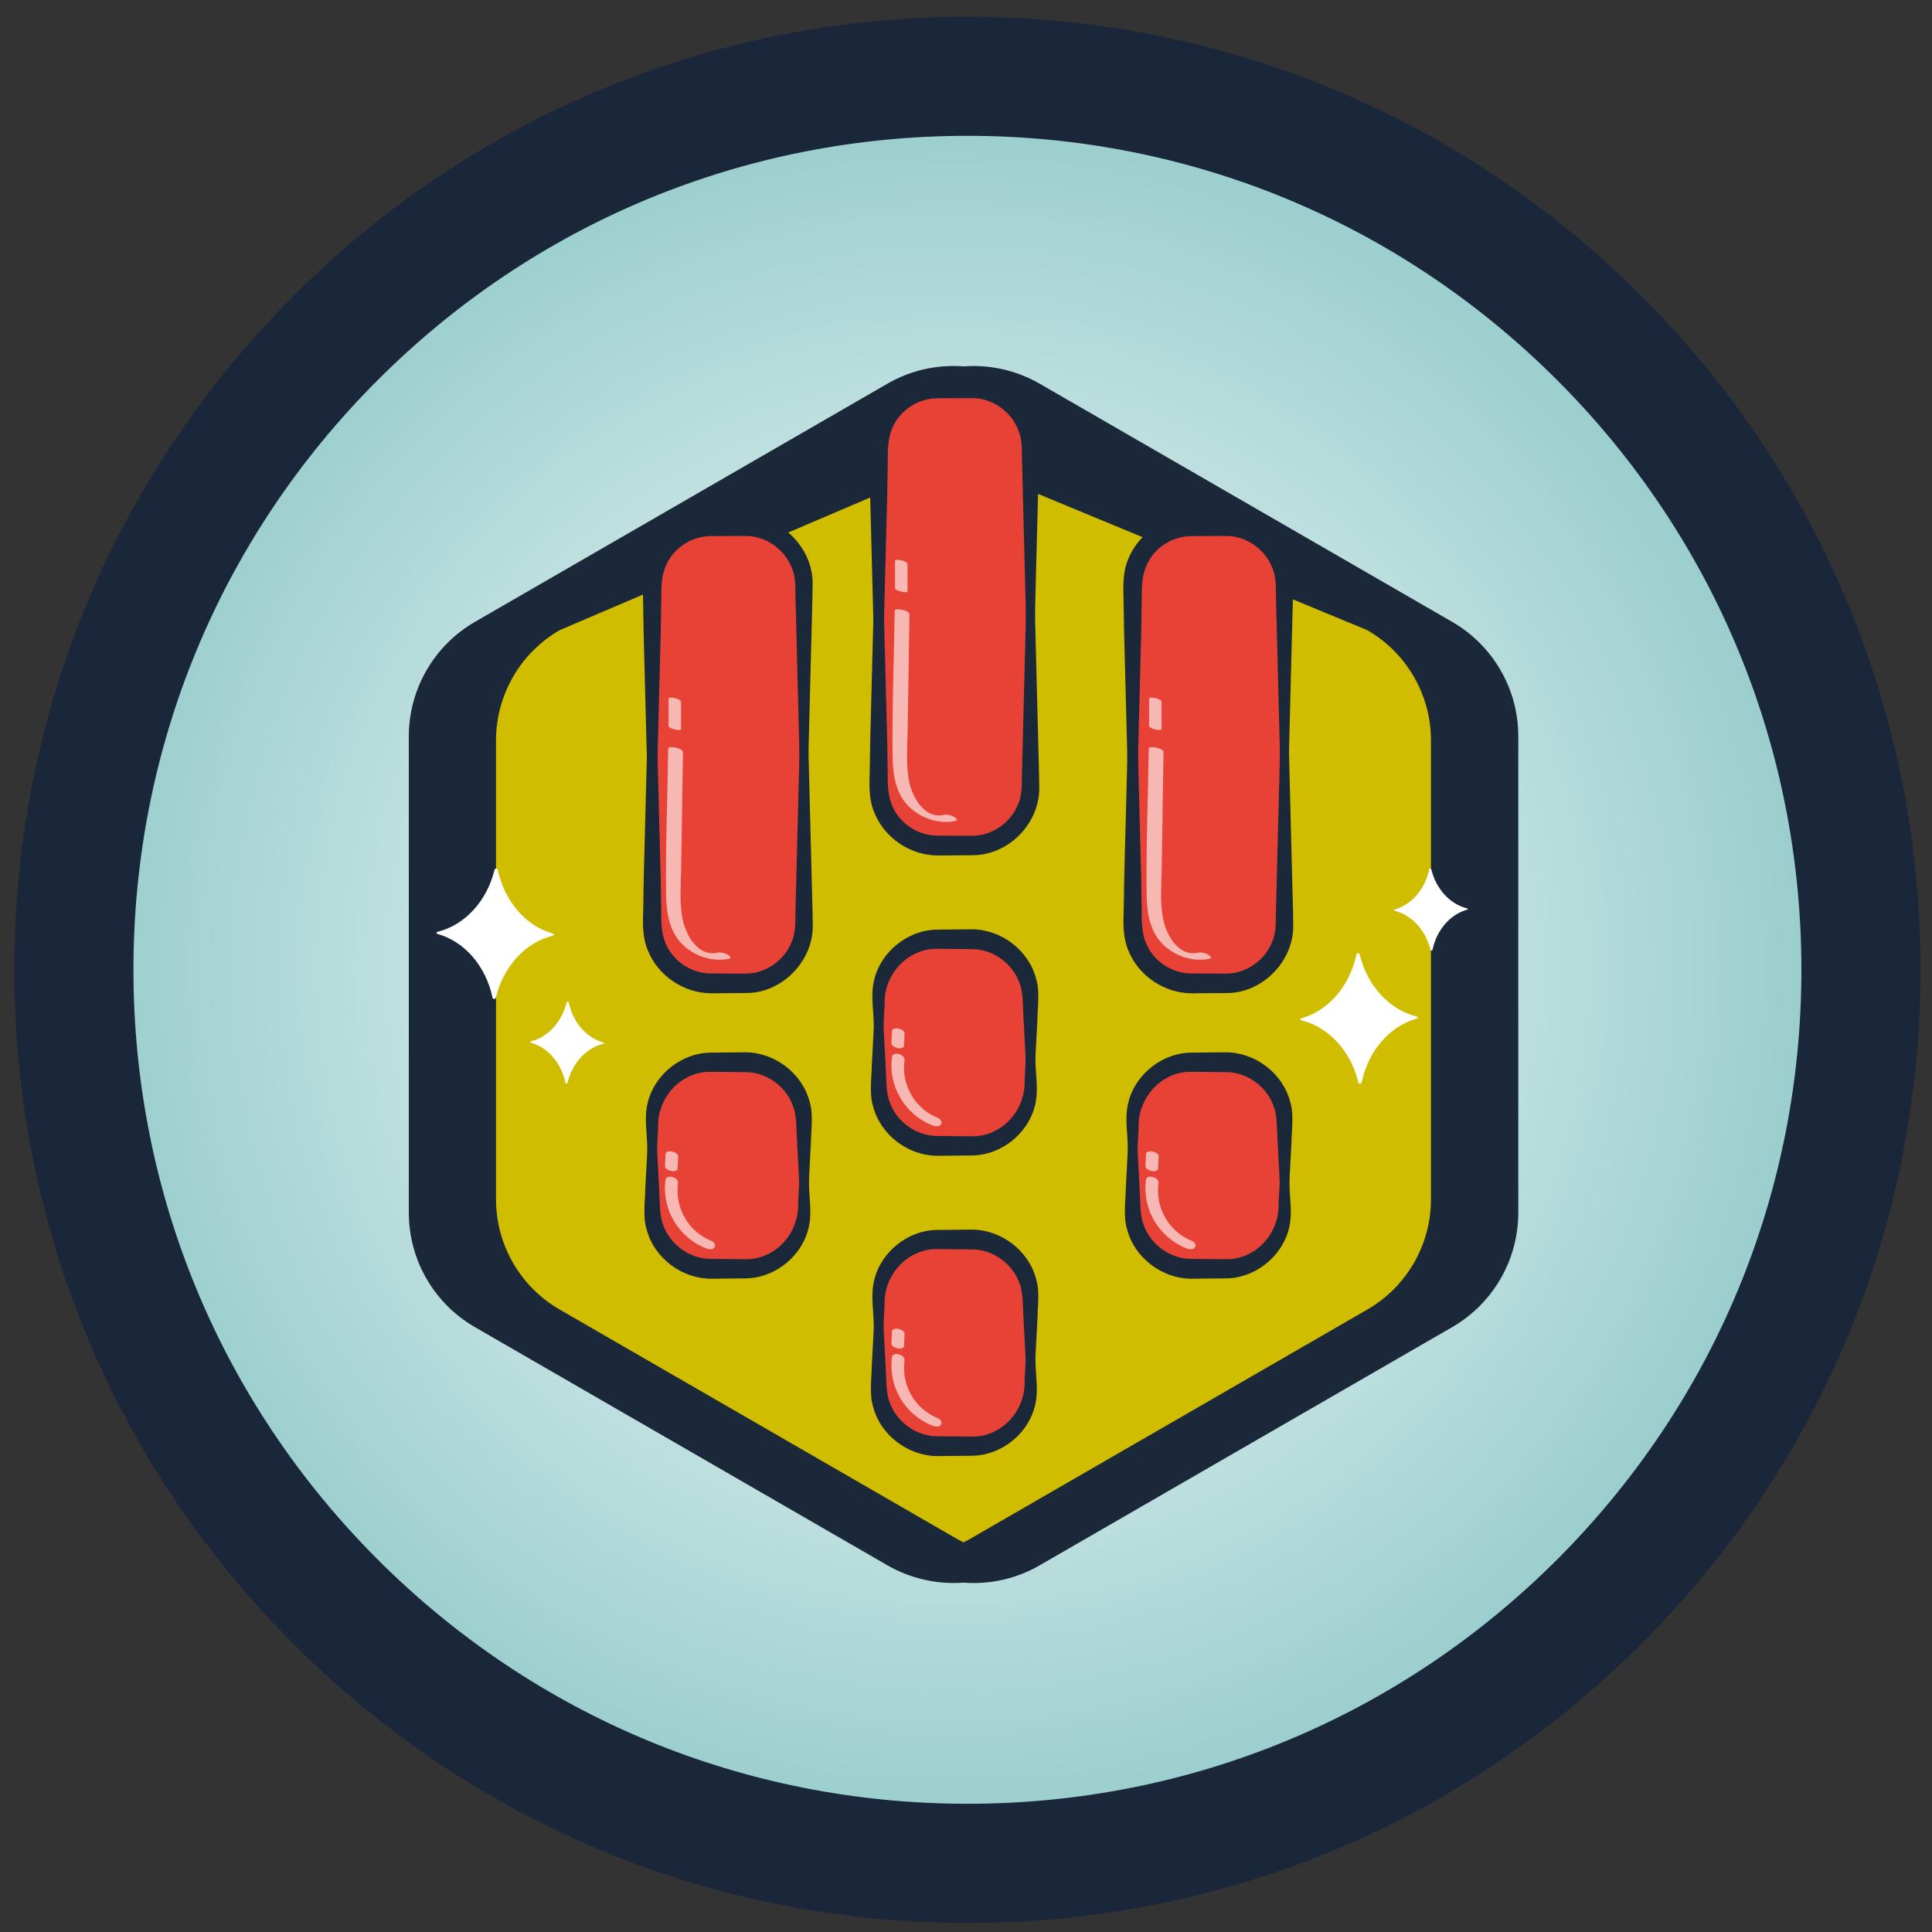 <?xml version="1.0" encoding="UTF-8"?> <svg xmlns="http://www.w3.org/2000/svg" xmlns:xlink="http://www.w3.org/1999/xlink" id="Layer_1" data-name="Layer 1" viewBox="0 0 300 300"><rect x="0" y="0" width="300" height="300" fill="#333333" stroke="none"/><defs><style> .cls-1 { fill: #1a273a; } .cls-2 { fill: #fff8f8; } .cls-3 { fill: #e74235; } .cls-4 { fill: #fff; } .cls-5 { fill: #1b283a; } .cls-6 { fill: #d0bd00; } .cls-7 { opacity: .65; } .cls-8 { fill: url(#New_Gradient_Swatch_2); } </style><radialGradient id="New_Gradient_Swatch_2" data-name="New Gradient Swatch 2" cx="380.09" cy="86.45" fx="380.09" fy="86.45" r="103.02" gradientTransform="translate(-338.56 39.7) scale(1.28)" gradientUnits="userSpaceOnUse"><stop offset="0" stop-color="#fff"></stop><stop offset=".4" stop-color="#d9ecec"></stop><stop offset="1" stop-color="#9bcece"></stop></radialGradient></defs><g><g><circle class="cls-8" cx="149.02" cy="150.6" r="132.16"></circle><g><path class="cls-1" d="M150.22,21.09c34.59,0,67.11,13.47,91.57,37.93,24.46,24.46,37.93,56.98,37.93,91.57s-13.47,67.11-37.93,91.57c-24.46,24.46-56.98,37.93-91.57,37.93s-67.11-13.47-91.57-37.93c-24.46-24.46-37.93-56.98-37.93-91.57s13.47-67.11,37.93-91.57c24.46-24.46,56.98-37.93,91.57-37.93M150.22,2.6c-39.53,0-76.7,15.39-104.65,43.35C17.62,73.9,2.22,111.06,2.22,150.6s15.39,76.7,43.35,104.65c27.95,27.95,65.12,43.35,104.65,43.35s76.7-15.39,104.65-43.35c27.95-27.95,43.35-65.12,43.35-104.65s-15.39-76.7-43.35-104.65C226.92,17.99,189.75,2.6,150.22,2.6h0Z"></path><path class="cls-1" d="M85.8,112.94h0ZM87.4,83.77s0,.03,0,.04v-.04Z"></path></g></g><g><path class="cls-6" d="M231.22,189.3v-75.94c0-5.48-2.93-10.55-7.68-13.29l-65.77-37.97c-4.75-2.74-10.6-2.74-15.35,0l-65.77,37.97c-4.75,2.74-7.68,7.81-7.68,13.29v75.94c0,5.48,2.93,10.55,7.68,13.29l65.77,37.97c4.75,2.74,10.6,2.74,15.35,0l65.77-37.97c4.75-2.74,7.68-7.81,7.68-13.29Z"></path><path class="cls-5" d="M225.49,96.56l-64.05-36.98c-3.64-2.1-7.77-2.99-11.82-2.69-4.06-.31-8.18.58-11.82,2.69l-64.05,36.98c-6.35,3.67-10.27,10.45-10.27,17.78v73.96c0,7.34,3.91,14.11,10.27,17.78l64.05,36.98c3.64,2.1,7.77,2.99,11.82,2.69,4.06.31,8.18-.58,11.82-2.69l64.05-36.98c6.35-3.67,10.27-10.45,10.27-17.78v-73.96c0-7.34-3.91-14.11-10.27-17.78ZM222.2,186.22c0,7.07-3.77,13.59-9.89,17.13l-61.7,35.62c-.33.19-.67.36-1,.52-.34-.17-.68-.33-1-.52l-61.7-35.62c-6.12-3.53-9.89-10.06-9.89-17.13v-71.24c0-7.07,3.77-13.6,9.89-17.13l61.7-26.36c.33-.19.66-9.63,1-9.8.34.17-1.33,9.61-1,9.8l63.7,26.36c6.12,3.53,9.89,10.06,9.89,17.13v71.24Z"></path><g><g><rect class="cls-3" x="101.27" y="164.94" width="23.58" height="31.42" rx="9.19" ry="9.19" transform="translate(226.12 361.29) rotate(-180)"></rect><g><g class="cls-7"><path class="cls-2" d="M109.62,193.84c-4.28-1.69-6.9-6.09-6.28-10.65.12-.9,2.07-.41,1.94.52-.52,3.83,1.61,7.56,5.2,8.98.38.15.72.62.46,1-.28.42-.94.3-1.32.15h0Z"></path></g><g class="cls-7"><path class="cls-2" d="M103.26,181l.09-1.89c0-.16.27-.27.39-.3.22-.06.51-.04.73.03s.48.16.65.34l.12.15c.06.09.08.2.06.31l-.09,1.89c0,.16-.27.27-.39.3-.22.06-.51.04-.73-.03s-.48-.16-.65-.34l-.12-.15c-.06-.09-.08-.2-.06-.31h0Z"></path></g></g></g><g><path class="cls-5" d="M110.46,196.36c1.96-.03,3.93,0,5.88-.09,3.88-.29,7.26-3.45,7.84-7.24.28-1.58-.08-4.13-.1-5.78,0,0-.31-5.89-.31-5.89-.12-1.54-.02-4.06-.58-5.47-1.06-3.21-4.25-5.47-7.54-5.41l-2.94-.03c-.49,0-1.74-.02-2.21-.02-4.7-.14-8.49,3.99-8.31,8.68-.1,1.87-.36,6.9-.47,8.83,0,0-.13,2.94-.13,2.94-.46,4.98,3.86,9.54,8.86,9.48h0ZM110.46,196.36c-3.95.07-7.77-2.66-9.01-6.51-.62-1.64-.52-4.17-.64-5.91,0,0-.31-5.89-.31-5.89-.02-1.87-.41-4.19-.07-6.1.76-4.76,5.22-8.53,10.08-8.5.46,0,1.73-.02,2.21-.02,0,0,2.94-.03,2.94-.03,4.61-.02,8.94,3.26,10.07,7.73.58,1.86.22,4.34.19,6.23,0,0-.31,5.89-.31,5.89-.16,1.78-.06,4.22-.53,5.97-.78,2.99-3,5.44-5.84,6.55-2.81,1.05-5.86.5-8.79.59h0Z"></path><path class="cls-5" d="M115.66,165.6c-1.96.03-3.93,0-5.88.09-3.88.29-7.26,3.45-7.84,7.24-.28,1.58.08,4.13.1,5.78,0,0,.31,5.89.31,5.89.12,1.54.02,4.06.58,5.47,1.06,3.21,4.25,5.47,7.54,5.41l2.94.03c.49,0,1.74.02,2.21.02,4.7.14,8.49-3.99,8.31-8.68.1-1.87.36-6.9.47-8.83,0,0,.13-2.94.13-2.94.46-4.98-3.86-9.54-8.86-9.48h0ZM115.66,165.6c3.95-.07,7.77,2.66,9.01,6.51.62,1.64.52,4.17.64,5.91,0,0,.31,5.89.31,5.89.02,1.87.41,4.19.07,6.1-.76,4.76-5.22,8.53-10.08,8.5-.46,0-1.73.02-2.21.02,0,0-2.94.03-2.94.03-4.61.02-8.94-3.26-10.07-7.73-.58-1.86-.22-4.34-.19-6.23,0,0,.31-5.89.31-5.89.16-1.78.06-4.22.53-5.97.78-2.99,3-5.44,5.84-6.55,2.81-1.05,5.86-.5,8.79-.59h0Z"></path></g></g><g><g><rect class="cls-3" x="136.44" y="145.84" width="23.58" height="31.42" rx="9.19" ry="9.19" transform="translate(296.46 323.11) rotate(-180)"></rect><g><g class="cls-7"><path class="cls-2" d="M144.79,174.75c-4.28-1.69-6.9-6.09-6.28-10.65.12-.9,2.07-.41,1.94.52-.52,3.83,1.61,7.56,5.2,8.98.38.15.72.62.46,1-.28.42-.94.3-1.32.15h0Z"></path></g><g class="cls-7"><path class="cls-2" d="M138.42,161.91l.09-1.89c0-.16.27-.27.39-.3.22-.06.51-.04.73.03s.48.16.65.34l.12.15c.06.09.08.2.06.31-.03.63-.06,1.26-.09,1.89,0,.16-.27.27-.39.3-.22.06-.51.04-.73-.03s-.48-.16-.65-.34l-.12-.15c-.06-.09-.08-.2-.06-.31h0Z"></path></g></g></g><g><path class="cls-5" d="M145.63,177.26c1.96-.03,3.93,0,5.88-.09,3.88-.29,7.26-3.45,7.84-7.24.28-1.58-.08-4.13-.1-5.78,0,0-.31-5.89-.31-5.89-.12-1.54-.02-4.06-.58-5.47-1.06-3.21-4.25-5.47-7.54-5.41l-2.94-.03c-.49,0-1.74-.02-2.21-.02-4.7-.14-8.49,3.99-8.31,8.68-.1,1.87-.36,6.9-.47,8.83,0,0-.13,2.94-.13,2.94-.46,4.98,3.86,9.54,8.86,9.48h0ZM145.63,177.26c-3.95.07-7.77-2.66-9.01-6.51-.62-1.64-.52-4.17-.64-5.91,0,0-.31-5.89-.31-5.89-.02-1.87-.41-4.19-.07-6.1.76-4.76,5.22-8.53,10.08-8.5.46,0,1.73-.02,2.21-.02,0,0,2.94-.03,2.94-.03,4.61-.02,8.94,3.26,10.07,7.73.58,1.86.22,4.34.19,6.23,0,0-.31,5.89-.31,5.89-.16,1.78-.06,4.22-.53,5.97-.78,2.99-3,5.44-5.84,6.55-2.81,1.05-5.86.5-8.79.59h0Z"></path><path class="cls-5" d="M150.83,146.51c-1.96.03-3.93,0-5.88.09-3.88.29-7.26,3.45-7.84,7.24-.28,1.58.08,4.13.1,5.78,0,0,.31,5.89.31,5.89.12,1.54.02,4.06.58,5.47,1.06,3.21,4.25,5.47,7.54,5.41l2.94.03c.49,0,1.74.02,2.21.02,4.7.14,8.49-3.99,8.31-8.68.1-1.87.36-6.9.47-8.83,0,0,.13-2.94.13-2.94.46-4.98-3.86-9.54-8.86-9.48h0ZM150.83,146.51c3.95-.07,7.77,2.66,9.01,6.51.62,1.64.52,4.17.64,5.91,0,0,.31,5.89.31,5.89.02,1.87.41,4.19.07,6.1-.76,4.76-5.22,8.53-10.08,8.5-.46,0-1.73.02-2.21.02,0,0-2.94.03-2.94.03-4.61.02-8.94-3.26-10.07-7.73-.58-1.86-.22-4.34-.19-6.23,0,0,.31-5.89.31-5.89.16-1.78.06-4.22.53-5.97.78-2.99,3-5.44,5.84-6.55,2.81-1.05,5.86-.5,8.79-.59h0Z"></path></g></g><g><g><rect class="cls-3" x="136.44" y="192.47" width="23.58" height="31.42" rx="9.19" ry="9.19" transform="translate(296.46 416.37) rotate(-180)"></rect><g><g class="cls-7"><path class="cls-2" d="M144.79,221.38c-4.28-1.69-6.9-6.09-6.28-10.65.12-.9,2.07-.41,1.94.52-.52,3.83,1.61,7.56,5.2,8.98.38.15.72.62.46,1-.28.42-.94.3-1.32.15h0Z"></path></g><g class="cls-7"><path class="cls-2" d="M138.42,208.54l.09-1.89c0-.16.27-.27.39-.3.22-.06.51-.04.73.03s.48.16.65.34l.12.15c.06.09.08.2.06.31-.03.63-.06,1.26-.09,1.89,0,.16-.27.27-.39.3-.22.06-.51.04-.73-.03s-.48-.16-.65-.34l-.12-.15c-.06-.09-.08-.2-.06-.31h0Z"></path></g></g></g><g><path class="cls-5" d="M145.63,223.89c1.96-.03,3.93,0,5.88-.09,3.88-.29,7.26-3.45,7.84-7.24.28-1.58-.08-4.13-.1-5.78,0,0-.31-5.89-.31-5.89-.12-1.54-.02-4.06-.58-5.47-1.06-3.21-4.25-5.47-7.54-5.41l-2.94-.03c-.49,0-1.74-.02-2.21-.02-4.7-.14-8.49,3.99-8.31,8.68-.1,1.87-.36,6.9-.47,8.83,0,0-.13,2.94-.13,2.94-.46,4.98,3.86,9.54,8.86,9.48h0ZM145.63,223.89c-3.95.07-7.77-2.66-9.01-6.51-.62-1.64-.52-4.17-.64-5.91,0,0-.31-5.89-.31-5.89-.02-1.87-.41-4.19-.07-6.1.76-4.76,5.22-8.53,10.08-8.5.46,0,1.73-.02,2.21-.02,0,0,2.94-.03,2.94-.03,4.61-.02,8.94,3.26,10.07,7.73.58,1.86.22,4.34.19,6.23,0,0-.31,5.89-.31,5.89-.16,1.78-.06,4.22-.53,5.97-.78,2.99-3,5.44-5.84,6.55-2.81,1.05-5.86.5-8.79.59h0Z"></path><path class="cls-5" d="M150.83,193.14c-1.96.03-3.93,0-5.88.09-3.88.29-7.26,3.45-7.84,7.24-.28,1.58.08,4.13.1,5.78,0,0,.31,5.89.31,5.89.12,1.54.02,4.06.58,5.47,1.06,3.21,4.25,5.47,7.54,5.41l2.94.03c.49,0,1.74.02,2.21.02,4.7.14,8.49-3.99,8.31-8.68.1-1.87.36-6.9.47-8.83,0,0,.13-2.94.13-2.94.46-4.98-3.86-9.54-8.86-9.48h0ZM150.83,193.14c3.95-.07,7.77,2.66,9.01,6.51.62,1.64.52,4.17.64,5.91,0,0,.31,5.89.31,5.89.02,1.87.41,4.19.07,6.1-.76,4.76-5.22,8.53-10.08,8.5-.46,0-1.73.02-2.21.02,0,0-2.94.03-2.94.03-4.61.02-8.94-3.26-10.07-7.73-.58-1.86-.22-4.34-.19-6.23,0,0,.31-5.89.31-5.89.16-1.78.06-4.22.53-5.97.78-2.99,3-5.44,5.84-6.55,2.81-1.05,5.86-.5,8.79-.59h0Z"></path></g></g><g><g><rect class="cls-3" x="100.97" y="81.68" width="23.58" height="71.02" rx="9.19" ry="9.19"></rect><g><g class="cls-7"><path class="cls-2" d="M113.23,148.87c-2.46.53-5.14-.31-7-1.97-2.28-2.03-2.76-5.08-2.8-7.98-.1-7.57.22-15.16.33-22.73,0-.42,2.3-.07,2.29.61-.09,6.01-.18,12.01-.28,18.02-.04,2.69-.32,5.54.29,8.18.55,2.39,2.41,5.56,5.29,4.94.51-.11,1.16.03,1.6.28.18.1.8.52.27.64h0Z"></path></g><g class="cls-7"><path class="cls-2" d="M103.81,112.71c0-1.42,0-2.84,0-4.26,0-.11.3-.12.34-.13.23,0,.49.04.71.1s.46.14.66.27c.1.06.23.14.23.28,0,1.42,0,2.84,0,4.26,0,.11-.3.12-.34.13-.23,0-.49-.04-.71-.1s-.46-.14-.66-.27c-.1-.06-.23-.14-.23-.28h0Z"></path></g></g></g><g><path class="cls-5" d="M115.66,81.68l-5.42.04c-4.57.04-8.61,3.93-8.77,8.5-.13.73.57,22.89.56,24.37,0,0,.56,21.67.56,21.67l.09,5.42c-.06,2.49.21,4.78,1.83,6.7,1.46,1.75,3.68,2.79,5.95,2.78,0,0,5.38.02,5.38.02,3.06-.02,5.94-2.04,7.07-4.88.47-1.07.59-2.31.59-3.48,0,0,.02-1.35.02-1.35,0,0,.55-21.67.55-21.67l.56-21.67c0-1.79.16-6.36.08-8.12-.31-4.58-4.48-8.35-9.06-8.31h0ZM115.66,81.68c4.64-.09,8.8,3.69,9.23,8.3.12,1.76.13,6.3.17,8.14.27,10.8.84,32.55,1.11,43.35-.01.26.04,1.73.03,2.03.18,5.62-4.65,10.67-10.29,10.7,0,0-5.45.04-5.45.04-4.25,0-8.29-2.71-9.86-6.66-.8-1.81-.81-4.05-.73-5.89,0,0,.09-5.42.09-5.42l.56-21.67.55-21.67c.02-1.8-.03-3.7.71-5.39,1.34-3.41,4.8-5.84,8.47-5.87,0,0,5.42.02,5.42.02h0Z"></path><path class="cls-5" d="M115.66,152.7l-5.42.02c-4.63,0-8.79-3.91-9.11-8.53-.09-.76-.55-22.89-.63-24.39,0,0-.56-21.67-.56-21.67l-.09-5.42c-.07-1.85-.07-4.08.73-5.89,1.57-3.95,5.61-6.67,9.86-6.66,0,0,5.45.04,5.45.04,5.64.04,10.48,5.08,10.29,10.7-.02.4-.02,1.61-.03,2.03-.28,10.8-.83,32.55-1.11,43.35-.06,1.81-.04,6.36-.17,8.14-.44,4.61-4.59,8.39-9.23,8.3h0ZM115.66,152.7c4.58.04,8.75-3.73,9.06-8.31.06-1.73-.07-6.3-.08-8.12,0,0-.56-21.67-.56-21.67l-.55-21.67-.02-1.35c0-1.16-.12-2.41-.59-3.48-1.13-2.84-4.01-4.86-7.07-4.88,0,0-5.38.02-5.38.02-2.28,0-4.5,1.02-5.95,2.78-1.62,1.92-1.89,4.2-1.83,6.7,0,0-.09,5.42-.09,5.42l-.56,21.67c-.04,1.42-.65,23.71-.56,24.37.16,4.56,4.2,8.46,8.77,8.5,0,0,5.42.04,5.42.04h0Z"></path></g></g><g><g><rect class="cls-3" x="175.89" y="164.94" width="23.58" height="31.42" rx="9.19" ry="9.19" transform="translate(375.35 361.29) rotate(-180)"></rect><g><g class="cls-7"><path class="cls-2" d="M184.23,193.84c-4.28-1.69-6.9-6.09-6.28-10.65.12-.9,2.07-.41,1.94.52-.52,3.83,1.61,7.56,5.2,8.98.38.15.72.62.46,1-.28.42-.94.3-1.32.15h0Z"></path></g><g class="cls-7"><path class="cls-2" d="M177.87,181l.09-1.89c0-.16.27-.27.39-.3.22-.06.51-.04.73.03s.48.16.65.34l.12.15c.06.09.08.2.06.31l-.09,1.89c0,.16-.27.27-.39.3-.22.06-.51.04-.73-.03s-.48-.16-.65-.34l-.12-.15c-.06-.09-.08-.2-.06-.31h0Z"></path></g></g></g><g><path class="cls-5" d="M185.08,196.36c1.96-.03,3.93,0,5.88-.09,3.88-.29,7.26-3.45,7.84-7.24.28-1.58-.08-4.13-.1-5.78,0,0-.31-5.89-.31-5.89-.12-1.54-.02-4.06-.58-5.47-1.06-3.21-4.25-5.47-7.54-5.41,0,0-2.94-.03-2.94-.03-.49,0-1.74-.02-2.21-.02-4.7-.14-8.49,3.99-8.31,8.68-.1,1.87-.36,6.9-.47,8.83,0,0-.13,2.94-.13,2.94-.46,4.98,3.86,9.54,8.86,9.48h0ZM185.08,196.36c-3.95.07-7.77-2.66-9.01-6.51-.62-1.64-.52-4.17-.64-5.91,0,0-.31-5.89-.31-5.89-.02-1.87-.41-4.19-.07-6.1.76-4.76,5.22-8.53,10.08-8.5.46,0,1.73-.02,2.21-.02,0,0,2.94-.03,2.94-.03,4.61-.02,8.94,3.26,10.07,7.73.58,1.86.22,4.34.19,6.23,0,0-.31,5.89-.31,5.89-.16,1.78-.06,4.22-.53,5.97-.78,2.99-3,5.44-5.84,6.55-2.81,1.05-5.86.5-8.79.59h0Z"></path><path class="cls-5" d="M190.27,165.6c-1.96.03-3.93,0-5.88.09-3.88.29-7.26,3.45-7.84,7.24-.28,1.58.08,4.13.1,5.78,0,0,.31,5.89.31,5.89.12,1.54.02,4.06.58,5.47,1.06,3.21,4.25,5.47,7.54,5.41l2.94.03c.49,0,1.74.02,2.21.02,4.7.14,8.49-3.99,8.31-8.68.1-1.87.36-6.9.47-8.83,0,0,.13-2.94.13-2.94.46-4.98-3.86-9.54-8.86-9.48h0ZM190.27,165.6c3.95-.07,7.77,2.66,9.01,6.51.62,1.64.52,4.17.64,5.91,0,0,.31,5.89.31,5.89.02,1.87.41,4.19.07,6.1-.76,4.76-5.22,8.53-10.08,8.5-.46,0-1.73.02-2.21.02,0,0-2.94.03-2.94.03-4.61.02-8.94-3.26-10.07-7.73-.58-1.86-.22-4.34-.19-6.23,0,0,.31-5.89.31-5.89.16-1.78.06-4.22.53-5.97.78-2.99,3-5.44,5.84-6.55,2.81-1.05,5.86-.5,8.79-.59h0Z"></path></g></g><g><g><rect class="cls-3" x="175.59" y="81.68" width="23.58" height="71.02" rx="9.19" ry="9.19"></rect><g><g class="cls-7"><path class="cls-2" d="M187.85,148.87c-2.46.53-5.14-.31-7-1.97-2.28-2.03-2.76-5.08-2.8-7.98-.1-7.57.22-15.16.33-22.73,0-.42,2.3-.07,2.29.61-.09,6.01-.18,12.01-.28,18.02-.04,2.69-.32,5.54.29,8.18.55,2.39,2.41,5.56,5.29,4.94.51-.11,1.16.03,1.6.28.18.1.8.52.27.64h0Z"></path></g><g class="cls-7"><path class="cls-2" d="M178.43,112.71v-4.26c0-.11.3-.12.34-.13.23,0,.49.04.71.1s.46.14.66.27c.1.06.23.14.23.28,0,1.42,0,2.84,0,4.26,0,.11-.3.12-.34.13-.23,0-.49-.04-.71-.1s-.46-.14-.66-.27c-.1-.06-.23-.14-.23-.28h0Z"></path></g></g></g><g><path class="cls-5" d="M190.27,81.68l-5.42.04c-4.57.04-8.61,3.93-8.77,8.5-.13.73.57,22.89.56,24.37,0,0,.56,21.67.56,21.67l.09,5.42c-.06,2.49.21,4.78,1.83,6.7,1.46,1.75,3.68,2.79,5.95,2.78,0,0,5.38.02,5.38.02,3.06-.02,5.94-2.04,7.07-4.88.47-1.07.59-2.31.59-3.48,0,0,.02-1.35.02-1.35,0,0,.55-21.67.55-21.67l.56-21.67c0-1.79.16-6.36.08-8.12-.31-4.58-4.48-8.35-9.06-8.31h0ZM190.27,81.68c4.64-.09,8.8,3.69,9.23,8.3.12,1.76.13,6.3.17,8.14.27,10.8.84,32.55,1.11,43.35-.01.26.04,1.73.03,2.03.18,5.62-4.65,10.67-10.29,10.7,0,0-5.45.04-5.45.04-4.25,0-8.29-2.71-9.86-6.66-.8-1.81-.81-4.05-.73-5.89,0,0,.09-5.42.09-5.42,0,0,.56-21.67.56-21.67l.55-21.67c.02-1.8-.03-3.7.71-5.39,1.34-3.41,4.8-5.84,8.47-5.87,0,0,5.42.02,5.42.02h0Z"></path><path class="cls-5" d="M190.27,152.7l-5.42.02c-4.63,0-8.79-3.91-9.11-8.53-.09-.76-.55-22.89-.63-24.39,0,0-.56-21.67-.56-21.67l-.09-5.42c-.07-1.85-.07-4.08.73-5.89,1.57-3.95,5.61-6.67,9.86-6.66,0,0,5.45.04,5.45.04,5.64.04,10.48,5.08,10.29,10.7-.02.4-.02,1.61-.03,2.03-.28,10.8-.83,32.55-1.11,43.35-.06,1.81-.04,6.36-.17,8.14-.44,4.61-4.59,8.39-9.23,8.3h0ZM190.27,152.7c4.58.04,8.75-3.73,9.06-8.31.06-1.73-.07-6.3-.08-8.12,0,0-.56-21.67-.56-21.67l-.55-21.67s-.02-1.35-.02-1.35c0-1.16-.12-2.41-.59-3.48-1.13-2.84-4.01-4.86-7.07-4.88,0,0-5.38.02-5.38.02-2.28,0-4.5,1.02-5.95,2.78-1.62,1.92-1.89,4.2-1.83,6.7,0,0-.09,5.42-.09,5.42,0,0-.56,21.67-.56,21.67-.04,1.42-.65,23.71-.56,24.37.16,4.56,4.2,8.46,8.77,8.5,0,0,5.42.04,5.42.04h0Z"></path></g></g><g><g><rect class="cls-3" x="136.14" y="60.28" width="23.58" height="71.02" rx="9.19" ry="9.19"></rect><g><g class="cls-7"><path class="cls-2" d="M148.4,127.47c-2.46.53-5.14-.31-7-1.97-2.28-2.03-2.76-5.08-2.8-7.98-.1-7.57.22-15.16.33-22.73,0-.42,2.3-.07,2.29.61-.09,6.01-.18,12.01-.28,18.02-.04,2.69-.32,5.54.29,8.18.55,2.39,2.41,5.56,5.29,4.94.51-.11,1.16.03,1.6.28.18.1.8.52.27.64h0Z"></path></g><g class="cls-7"><path class="cls-2" d="M138.98,91.31c0-1.42,0-2.84,0-4.26,0-.11.3-.12.34-.13.23,0,.49.04.71.1s.46.14.66.27c.1.06.23.14.23.28,0,1.42,0,2.84,0,4.26,0,.11-.3.12-.34.13-.23,0-.49-.04-.71-.1s-.46-.14-.66-.27c-.1-.06-.23-.14-.23-.28h0Z"></path></g></g></g><g><path class="cls-5" d="M150.83,60.28l-5.42.04c-4.57.04-8.61,3.93-8.77,8.5-.13.73.57,22.89.56,24.37,0,0,.56,21.67.56,21.67l.09,5.42c-.06,2.49.21,4.78,1.83,6.7,1.46,1.75,3.68,2.79,5.95,2.78,0,0,5.38.02,5.38.02,3.06-.02,5.94-2.04,7.07-4.88.47-1.07.59-2.31.59-3.48,0,0,.02-1.35.02-1.35l.55-21.67.56-21.67c0-1.79.16-6.36.08-8.12-.31-4.58-4.48-8.35-9.06-8.31h0ZM150.83,60.28c4.64-.09,8.8,3.69,9.23,8.3.12,1.76.13,6.3.17,8.14.27,10.8.84,32.55,1.11,43.35-.01.26.04,1.73.03,2.03.18,5.62-4.65,10.67-10.29,10.7,0,0-5.45.04-5.45.04-4.25,0-8.29-2.71-9.86-6.66-.8-1.81-.81-4.05-.73-5.89,0,0,.09-5.42.09-5.42l.56-21.67.55-21.67c.02-1.8-.03-3.7.71-5.39,1.34-3.41,4.8-5.84,8.47-5.87,0,0,5.42.02,5.42.02h0Z"></path><path class="cls-5" d="M150.83,131.3s-5.42.02-5.42.02c-4.63,0-8.79-3.91-9.11-8.53-.09-.76-.55-22.89-.63-24.39,0,0-.56-21.67-.56-21.67l-.09-5.42c-.07-1.85-.07-4.08.73-5.89,1.57-3.95,5.61-6.67,9.86-6.66,0,0,5.45.04,5.45.04,5.64.04,10.48,5.08,10.29,10.7-.02.4-.02,1.61-.03,2.03-.28,10.8-.83,32.55-1.11,43.35-.06,1.81-.04,6.36-.17,8.13-.44,4.61-4.59,8.39-9.23,8.3h0ZM150.83,131.3c4.58.04,8.75-3.73,9.06-8.31.06-1.73-.07-6.3-.08-8.12,0,0-.56-21.67-.56-21.67l-.55-21.67s-.02-1.35-.02-1.35c0-1.16-.12-2.41-.59-3.48-1.13-2.84-4.01-4.86-7.07-4.88,0,0-5.38.02-5.38.02-2.28,0-4.5,1.02-5.95,2.78-1.62,1.92-1.89,4.2-1.83,6.7,0,0-.09,5.42-.09,5.42l-.56,21.67c-.04,1.42-.65,23.71-.56,24.37.16,4.56,4.2,8.46,8.77,8.5,0,0,5.42.04,5.42.04h0Z"></path></g></g></g></g><g><path class="cls-4" d="M210.93,168.08c-1.17-4.86-4.6-8.61-8.88-9.65-.18-.04-.18-.26,0-.31,4.24-1.17,7.55-5.03,8.57-9.92.05-.24.45-.25.51,0,1.17,4.86,4.6,8.61,8.88,9.65.18.04.18.26,0,.31-4.24,1.17-7.55,5.03-8.57,9.92-.05.24-.45.25-.51,0Z"></path><path class="cls-4" d="M222.12,147.49c-.74-3.05-2.89-5.41-5.58-6.07-.11-.03-.12-.16,0-.19,2.66-.74,4.75-3.16,5.39-6.24.03-.15.28-.16.32,0,.74,3.05,2.89,5.41,5.58,6.07.11.03.12.16,0,.19-2.66.74-4.75,3.16-5.39,6.24-.03.15-.28.16-.32,0Z"></path></g><g><path class="cls-4" d="M76.79,135.05c-1.17,4.86-4.6,8.61-8.88,9.65-.18.04-.18.26,0,.31,4.24,1.17,7.55,5.03,8.57,9.92.05.24.45.25.51,0,1.17-4.86,4.6-8.61,8.88-9.65.18-.04.18-.26,0-.31-4.24-1.17-7.55-5.03-8.57-9.92-.05-.24-.45-.25-.51,0Z"></path><path class="cls-4" d="M87.99,155.64c-.74,3.05-2.89,5.41-5.58,6.07-.11.03-.12.16,0,.19,2.66.74,4.75,3.16,5.39,6.24.03.15.28.16.32,0,.74-3.05,2.89-5.41,5.58-6.07.11-.03.12-.16,0-.19-2.66-.74-4.75-3.16-5.39-6.24-.03-.15-.28-.16-.32,0Z"></path></g></svg> 